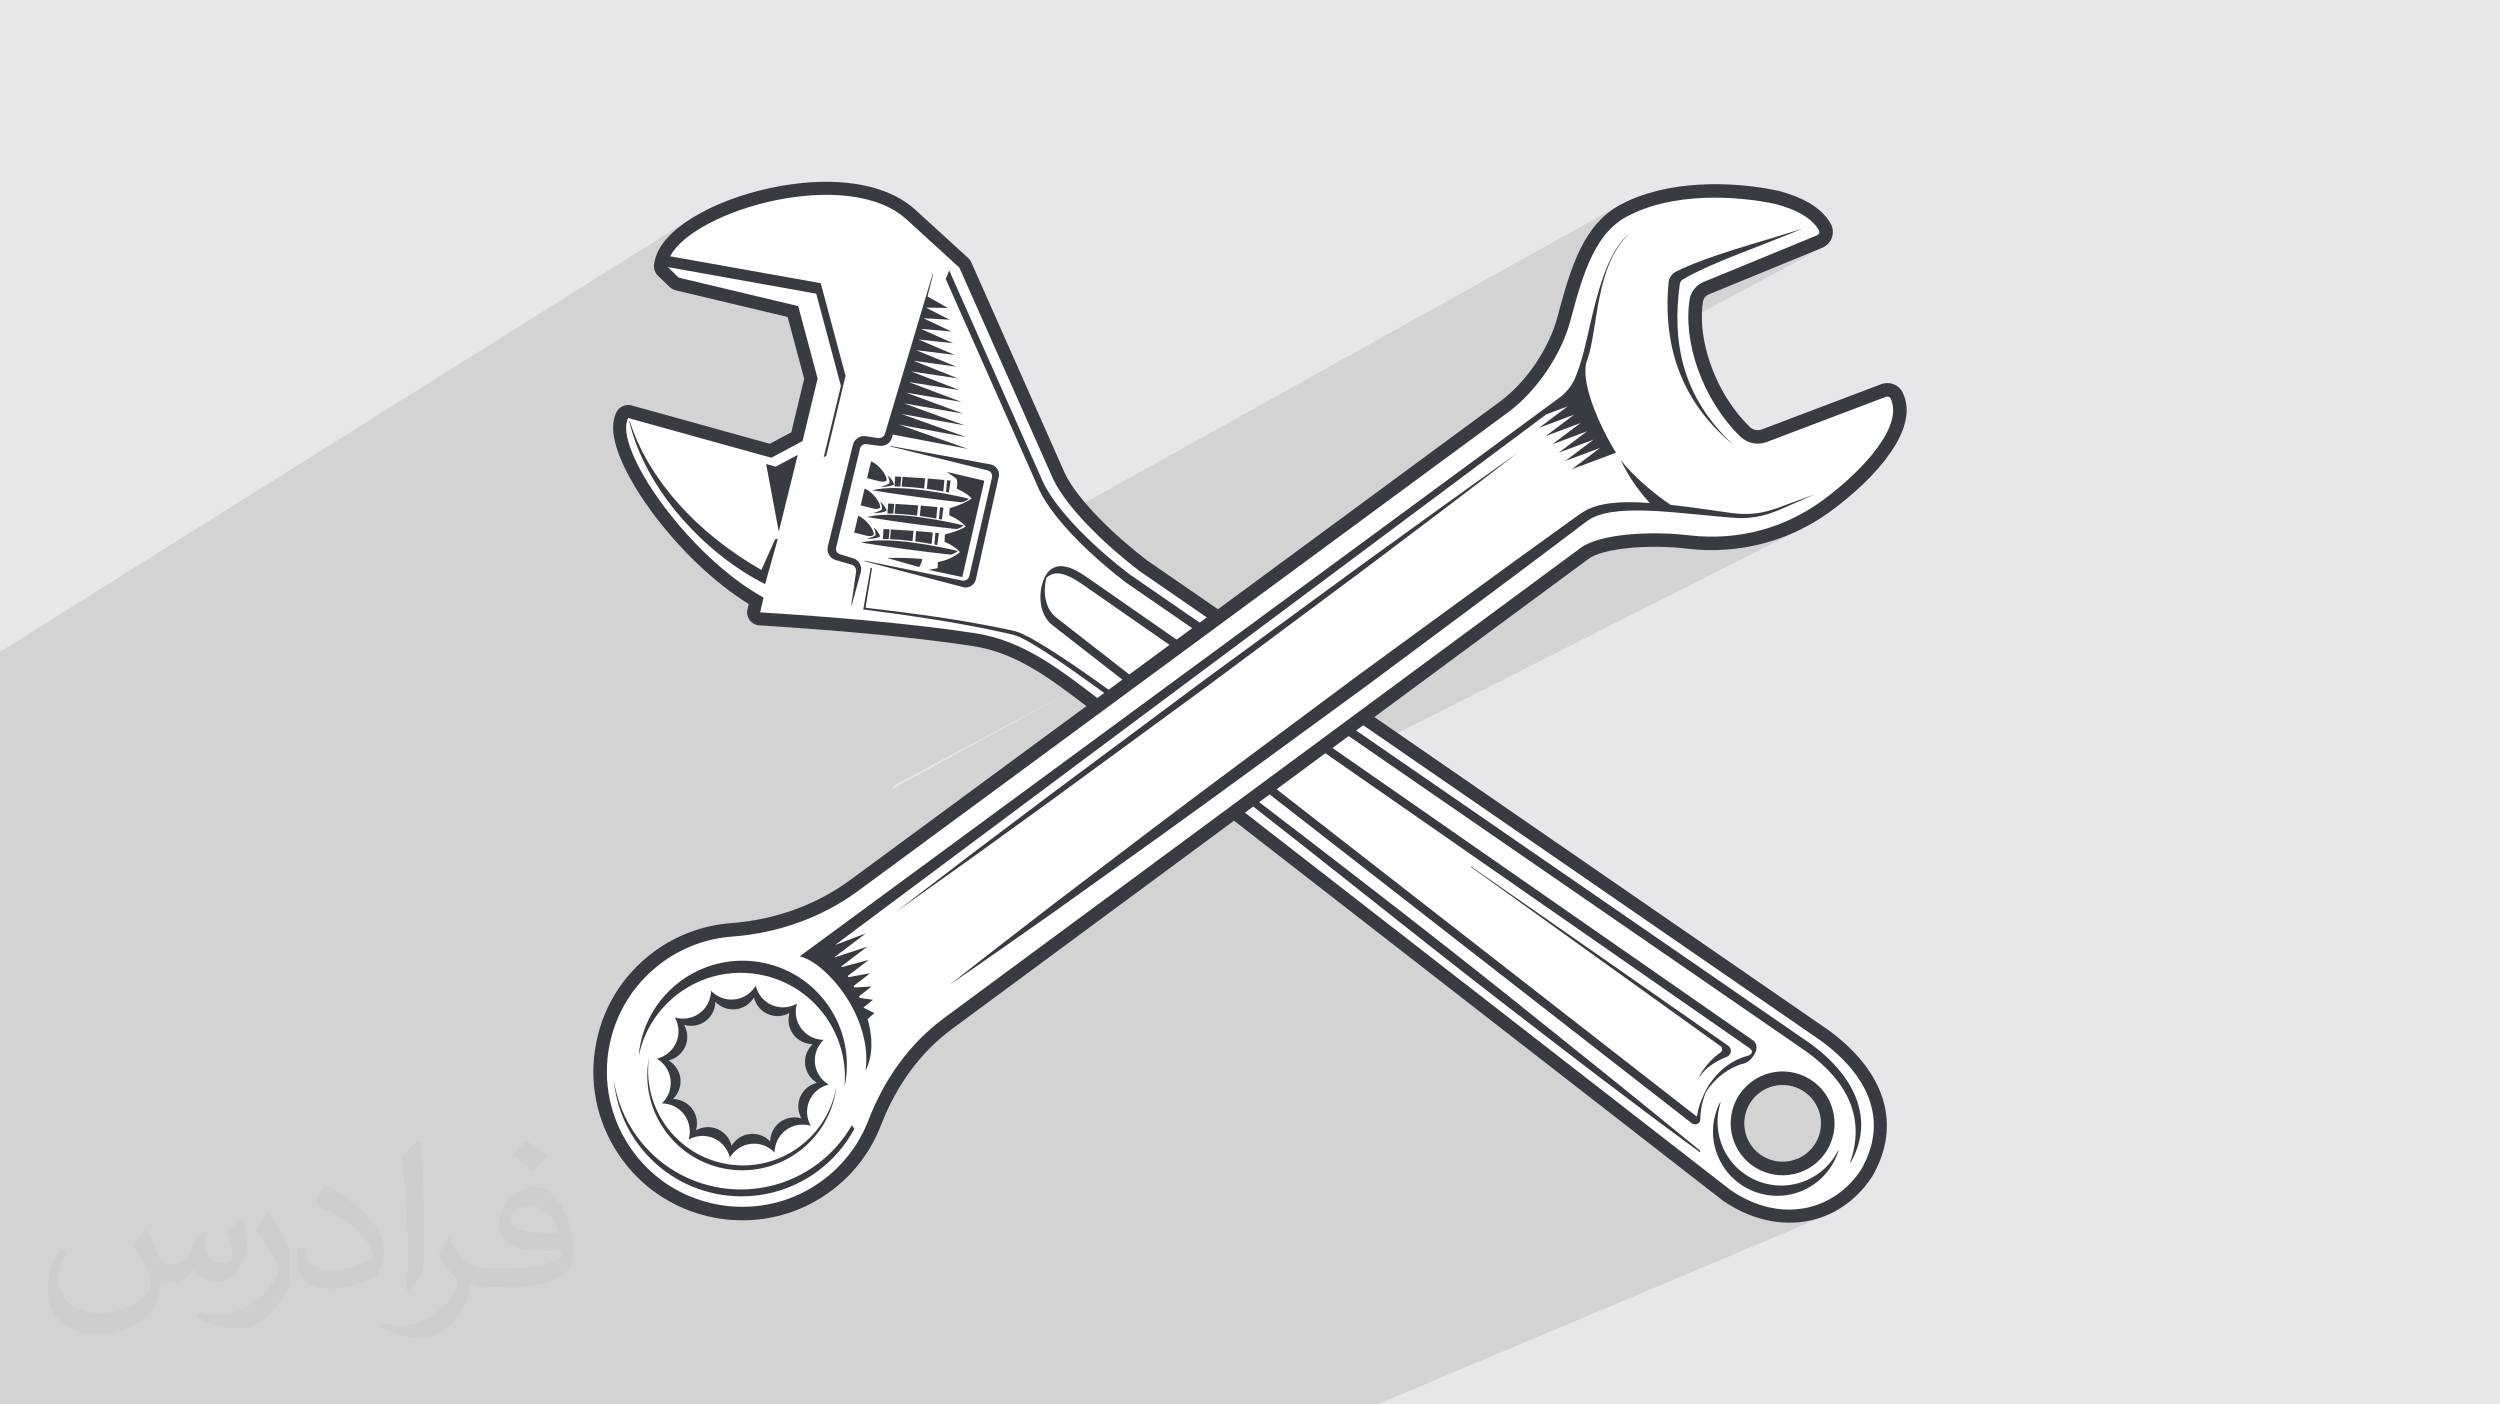 <?xml version="1.0" encoding="UTF-8"?>
<!DOCTYPE svg PUBLIC "-//W3C//DTD SVG 1.1//EN" "http://www.w3.org/Graphics/SVG/1.1/DTD/svg11.dtd">
<!-- Creator: CorelDRAW 2020 (64-Bit) -->
<svg xmlns="http://www.w3.org/2000/svg" xml:space="preserve" width="94.192mm" height="52.917mm" version="1.1" style="shape-rendering:geometricPrecision; text-rendering:geometricPrecision; image-rendering:optimizeQuality; fill-rule:evenodd; clip-rule:evenodd"
viewBox="0 0 9404.92 5283.66"
 xmlns:xlink="http://www.w3.org/1999/xlink"
 xmlns:xodm="http://www.corel.com/coreldraw/odm/2003">
 <defs>
  <style type="text/css">
   <![CDATA[
    .fil0 {fill:#E6E7E8}
    .fil4 {fill:#FEFEFE;fill-rule:nonzero}
    .fil3 {fill:#383B42;fill-rule:nonzero}
    .fil2 {fill:#373435;fill-opacity:0.031}
    .fil1 {fill:#2B2A29;fill-opacity:0.102}
   ]]>
  </style>
 </defs>
 <g id="Layer_x0020_1">
  <polygon class="fil0" points="-0,0 9404.92,0 9404.92,5283.66 -0,5283.66 "/>
  <path class="fil1" d="M4607.47 5283.66l-46.3 0 -297 0 -231.61 0 -92.32 0 -2459.54 0 -592.62 0 -53.94 0 -47.79 0 -1.98 0 -0.69 0 -30.28 0 -74.09 0 -39.09 0 -4.62 0 -2.57 0 -130.78 0 -27.05 0 -54.71 0 -0.01 0 -58.01 0 -73.25 0 -58.48 0 -154.63 0 -65.46 0 -10.66 0 0 -6.66 0 -2.53 0 -25.57 0 -25.57 0 -5.94 0 -8.28 0 -2.97 0 -12.34 0 -13.42 0 -2.53 0 -21.12 0 -50.17 0 -114.31 0 -9.46 0 -105.48 0 -6.44 0 -50.32 0 -0.29 0 -1.19 0 -1.19 0 -1.18 0 -1.19 0 -1.12 0 -0.07 0 -1.18 0 -1.19 0 -1.19 0 -1.18 0 -2.24 0 -0.13 0 -1.19 0 -59.79 0 -0.01 0 -11.81 0 -175.03 0 -131.79 0 -34.05 0 -230.14 0 -197.63 0 -36.03 0 -40.52 0 -15.66 0 -247.23 0 -247.23 0 -16.09 0 -137.73 0 -239.95 0 -29.57 0 -3.33 0 -3.85 0 -284.58 0 -24 0 -63.65 0 -44.95 0 -55.45 0 -23.67 2607.62 -1634.92 -14.31 9 -13.72 9.19 -13.09 9.37 -12.43 9.53 -11.76 9.68 -11.06 9.82 -10.34 9.94 -9.59 10.06 -8.81 10.17 -8.01 10.27 -7.04 10.12 -6.25 10.19 -5.46 10.25 -4.68 10.3 -3.87 10.34 -3.09 10.38 -2.28 10.4 -1.47 10.41 -0.25 5.61 0.39 5.54 1.01 5.43 1.6 5.27 2.18 5.06 2.75 4.8 3.28 4.48 3.81 4.12 44.3 42.7 2.44 2.21 2.57 2.03 2.7 1.86 2.81 1.66 2.92 1.48 3.02 1.27 3.1 1.08 3.18 0.88 420.9 100.26 62.16 232.21 -48.56 201.54 -519.67 306.02 0.83 1.13 10.1 13.39 10.27 13.29 10.42 13.18 10.58 13.06 10.72 12.95 10.86 12.82 10.99 12.68 11.11 12.54 11.23 12.4 11.34 12.24 11.44 12.09 11.54 11.91 11.63 11.75 11.71 11.56 11.78 11.38 11.85 11.19 11.91 10.99 11.96 10.78 12.01 10.58 12.05 10.35 12.08 10.13 12.11 9.91 12.13 9.67 12.13 9.42 12.14 9.18 12.14 8.91 12.13 8.66 12.11 8.38 12.09 8.11 12.06 7.83 12.02 7.53 -4.68 20.14 -0.94 5.3 -0.35 5.32 0.23 5.29 0.8 5.23 1.36 5.11 1.91 4.94 2.44 4.74 2.98 4.49 3.43 4.13 3.84 3.7 4.18 3.25 4.5 2.77 4.78 2.28 5 1.74 5.2 1.21 5.34 0.63 31.05 1.99 30.64 2.02 30.24 2.04 29.82 2.07 29.43 2.1 29.03 2.12 28.63 2.16 28.23 2.17 27.84 2.21 27.45 2.24 27.06 2.26 26.67 2.29 3.35 0.3 2885.64 -1606.21 -12.14 7.13 -11.67 7.59 -11.21 8.02 -10.77 8.45 -10.34 8.89 -9.94 9.3 -9.55 9.71 -9.16 10.11 -8.81 10.51 -8.46 10.89 -8.12 11.28 -7.8 11.66 -7.51 12.03 -7.21 12.39 -6.95 12.74 -6.69 13.1 -6.45 13.43 -6.23 13.77 -6.01 14.1 -5.82 14.42 -5.65 14.72 -5.48 15.04 -5.34 15.33 -5.2 15.63 -5.08 15.91 -4.99 16.18 -4.9 16.46 -4.83 16.71 -4.78 16.97 -4.74 17.21 -4.71 17.46 -4.71 17.69 -3.02 11.29 -3.34 11.33 -3.66 11.37 -3.97 11.38 -4.27 11.39 -4.55 11.39 -4.85 11.37 -5.12 11.34 -5.39 11.3 -5.65 11.25 -5.9 11.18 -6.14 11.11 -6.38 11.02 -6.61 10.91 -6.82 10.81 -7.04 10.68 -7.24 10.54 -7.44 10.39 -7.62 10.23 -7.8 10.05 -7.97 9.89 -8.13 9.68 -8.29 9.47 -8.43 9.25 -8.57 9.02 -8.7 8.77 -8.82 8.52 -8.93 8.24 -9.04 7.96 -9.13 7.67 -9.23 7.36 -9.3 7.04 -105.28 77.52 886.33 -478.29 3.56 -1.74 427.43 -175.72 6.29 -3 -1591.44 855.94 -688.14 506.7 -573.18 305.58 0.32 0.23 10.5 7.76 -0.03 0.02 -654.01 348.34 -8.31 14.28 662.32 -362.62 6.77 5.03 6.77 5.06 6.77 5.08 6.78 5.11 6.78 5.12 6.79 5.15 6.8 5.16 6.81 5.18 1.07 0.82 0.12 0.08 2.02 1.55 1.07 0.82 1.08 0.81 1.07 0.82 1.07 0.82 0.06 0.04 1.01 0.78 1.08 0.81 1.07 0.82 1.07 0.82 1.08 0.82 0.26 0.2 -887.95 653.82 -12.06 8.71 -12.22 8.48 -12.37 8.26 -12.53 8.04 -12.68 7.81 -12.82 7.58 -12.97 7.35 -13.1 7.13 -812.57 424.58 -3.96 2.74 -0.58 1.25 -5.41 12.55 -5.1 12.69 -4.8 12.84 -4.49 12.97 -4.18 13.11 -3.87 13.24 -3.55 13.37 -3.23 13.48 -2.92 13.6 -2.59 13.72 -2.26 13.82 -1.93 13.87 -1.58 13.87 -1.24 13.85 -0.89 13.84 -0.09 2.33 458.34 -236.39 7.6 7.07 8.31 6.2 1.81 1.06 3279.12 -1688.35 6.56 -3.3 7.19 -3.16 7.77 -3.03 8.35 -2.89 8.88 -2.74 9.41 -2.6 9.89 -2.46 10.35 -2.3 10.79 -2.16 11.2 -2 11.6 -1.84 11.95 -1.69 12.3 -1.52 12.6 -1.36 12.89 -1.19 13.16 -1.02 13.38 -0.84 13.6 -0.68 13.78 -0.49 13.94 -0.32 14.07 -0.13 14.18 0.05 14.26 0.24 14.32 0.43 14.35 0.62 14.35 0.82 14.33 1.01 14.28 1.22 14.22 1.42 14.11 1.62 18.05 1.86 18.04 1.44 18.02 1.02 17.99 0.59 17.95 0.18 17.91 -0.25 17.86 -0.66 17.81 -1.08 17.75 -1.48 17.69 -1.91 17.61 -2.31 17.53 -2.71 17.44 -3.13 17.35 -3.52 17.25 -3.92 17.15 -4.32 17.04 -4.72 16.92 -5.12 16.79 -5.52 16.67 -5.91 16.52 -6.3 16.4 -6.69 16.24 -7.09 16.09 -7.47 15.93 -7.85 -3788.7 1913.96 5.78 5.43 7.56 5.57 1635.46 -825.13 60.62 47.11 0.01 -0.01 1491.29 1158.9 452.07 -198.61 6.61 -2.84 6.71 -2.49 6.77 -2.15 6.85 -1.81 6.89 -1.46 6.95 -1.12 6.97 -0.77 7 -0.43 7.01 -0.08 7.02 0.26 7 0.61 6.99 0.96 6.95 1.31 6.92 1.65 6.87 2 6.8 2.35 13.18 5.65 12.42 6.83 11.61 7.97 10.72 9.03 9.79 10.04 8.79 11 7.73 11.89 6.6 12.74 3.76 9.02 3.12 9.19 2.48 9.31 1.85 9.41 1.21 9.47 0.59 9.51 -0.05 9.5 -0.67 9.48 -1.28 9.41 -1.91 9.31 -2.52 9.19 -3.13 9.03 -3.72 8.84 -4.33 8.61 -4.93 8.36 -5.53 8.07 -5.63 7.16 -6.08 6.77 -6.49 6.38 -6.89 5.95 -7.26 5.51 -7.59 5.06 -7.92 4.57 -8.21 4.08 -315.74 135.51 30.19 23.46 0.3 0.23 0.3 0.23 0.31 0.23 0.3 0.23 0.31 0.22 0.31 0.22 0.31 0.22 0.31 0.21 18.21 11.9 18.37 10.94 18.5 10.01 18.63 9.07 18.71 8.14 18.78 7.2 18.83 6.28 18.84 5.34 18.85 4.42 18.82 3.5 18.77 2.59 18.69 1.67 18.61 0.76 18.48 -0.15 18.34 -1.05 18.17 -1.96 17.98 -2.86 17.77 -3.74 17.53 -4.64 17.27 -5.53 16.99 -6.41 -1687.63 710.24 -486.98 0 -6.24 0 -79.93 0zm-4607.47 -537.4l0 59.79zm4019.4 -2200.66l-0.03 0.02 0.03 -0.02z"/>
  <path class="fil2" d="M548.54 4627.69c17.95,27.21 29.6,53.36 40.96,82.43 8.45,16.91 12.93,48.09 52.57,48.09 11.61,0 28.28,-3.42 43.06,-11.61 16.63,-8.73 29.32,-21.94 35.94,-42l15.85 -53.36 38.57 -19.02 2.64 2.64c-5.27,20.09 -6.59,39.36 -6.59,54.43 0,44.63 38.57,61.56 69.22,61.56 17.95,0 34.09,-8.73 34.09,-25.11 0,-21.13 -8.98,-57.06 -20.62,-89.29 17.95,-17.95 35.94,-35.94 56.53,-50.47l3.17 1.6c8.98,38.04 14,75.56 14,100.66 0,24.57 -10.83,51.79 -19.81,69.49 -18.49,34.87 -51.25,62.62 -90.87,62.62 -30.1,0 -63.65,-15.07 -86.66,-43.06l-1.32 0c-21.66,26.96 -55.22,51.25 -108.86,51.25l-16.63 0c-2.64,35.41 -10.29,60.49 -21.94,82.95 -31.95,62.34 -126.81,106.47 -216.1,106.47 -124.17,0 -186.51,-71.59 -186.51,-166.96 0,-58.91 19.27,-113.6 48.88,-152.42l24.29 10.04c-18.49,35.41 -30.91,68.68 -30.91,101.45 0,89.29 72.66,131.83 156.4,131.83 77.68,0 173.83,-49.41 191.28,-106.72 -6.59,-62.62 -30.1,-91.93 -66.04,-148.99 10.83,-19.02 24.83,-38.04 42.28,-58.38l3.17 0 0 0 0 0 -0.02 -0.09zm1432.13 -336.04c26.15,16.39 51.79,35.66 76.87,57.85 -14,19.81 -31.45,37.79 -53.11,53.64 -25.11,-20.34 -50.19,-37.79 -75.84,-56.27 17.42,-19.55 34.62,-38.29 52.04,-55.22l0 0 0 0 0 0 0 0 0 0 0.03 0zm13.47 244.11c-42.28,0 -76.87,27.75 -76.87,48.34 0,44.13 84.53,57.85 185.72,57.31 -12.68,-51.79 -57.06,-105.68 -108.86,-105.68l0.01 0.03zm-94.86 236.19c54.96,0 103.04,-1.6 139.74,-10.83 40.96,-10.29 75.56,-30.91 75.56,-45.17 0,-3.7 0,-8.19 -1.32,-11.89 -22.98,2.11 -49.41,2.11 -72.38,2.11 -74.49,0 -131.55,-16.91 -154.02,-58.66 -5.55,-11.61 -9.51,-24.57 -9.51,-39.36 0,-40.43 17.42,-79.79 48.09,-107 25.61,-22.45 53.89,-36.44 82.67,-36.44 52.04,0 93.51,41.75 122.57,107.54 15.85,35.94 26.68,77.4 26.68,129.72 0,34.87 -9.51,64.19 -31.17,85.85 -40.43,39.11 -114.92,53.89 -229.04,53.89l-51.79 0 0 0 -13.47 0c-28.28,0 -48.62,-5.02 -64.72,-17.42l-2.64 0c0.79,6.59 1.32,12.93 1.32,19.02 0,25.61 -8.45,58.38 -25.61,84.53 -50.72,75.3 -105.68,108.04 -153.24,108.04 -48.09,0 -107,-18.49 -160.11,-42.54l9.51 -18.49c17.17,7.13 40.96,11.89 73.7,11.89 85.85,0 198.66,-82.43 212.66,-163 -3.17,-6.59 -8.98,-15.32 -17.17,-24.57 -25.11,-29.85 -40.96,-54.68 -55.75,-80.83 12.68,-25.11 24.29,-45.17 35.13,-63.4l4.49 -0.53c36.72,74.77 69.99,117.55 144.23,117.55l11.61 0 0 0 53.89 0 0 0 0 0 0 0 0 0 0 0 0.09 0.01zm-371.98 79c6.34,-34.34 6.87,-72.91 6.87,-108.86l0 -53.36c0,-99.6 -12.68,-244.36 -22.98,-338.68 17.95,-19.27 43.06,-42 62.87,-57.31l5.81 1.6c13.47,118.62 16.63,256 16.63,383.06 0,33.3 -1.32,65.79 -4.49,89.55 -1.85,30.1 -19.27,52.83 -56.53,87.7l-8.19 -3.7zm-382.8 -157.19c1.85,46.77 24.83,83.49 105.15,83.49 49.93,0 92.19,-12.93 138.96,-35.13 8.45,-3.7 12.93,-8.73 12.93,-12.93 0,-29.32 -22.45,-68.15 -60.23,-103.55 -36.72,-33.3 -85.34,-62.62 -130.76,-82.18 -15.6,-6.59 -20.62,-13.47 -20.62,-20.09 0,-13.47 17.95,-41.75 32.77,-62.09l5.02 -0.53c52.04,27.21 110.17,67.64 153.24,112.53 39.11,41.47 63.4,83.49 63.4,129.19 0,33.81 -10.29,65.51 -26.96,95.11 -57.06,28.79 -117.83,50.72 -178.06,50.72 -73.17,0 -123.1,-34.34 -123.1,-114.92 0,-8.73 0,-22.19 3.17,-39.64l25.11 0 0 0 0 0 0 0 0 0 0 0 -0.02 0zm-132.37 -132.9l45.45 73.45c16.63,27.21 32.23,56.81 32.23,103.55l0 59.7c0,48.34 -30.91,100.13 -80.83,151.38 -39.11,34.62 -73.7,49.41 -105.68,49.41 -47.55,0 -101.98,-14.79 -164.85,-41.75l7.13 -18.49c19.81,5.27 42.79,9.77 71.06,9.77 90.36,-0.53 182.8,-66.57 225.08,-147.15 5.02,-9.26 6.87,-17.95 6.87,-24.04 0,-9.26 -5.02,-19.55 -8.98,-28.79 -22.98,-43.31 -48.62,-82.95 -76.87,-119.68 14.79,-23.25 29.6,-45.7 45.7,-67.9l3.7 0.53 0 0 0 0 0 0 0 0 0 0 -0.02 0.01z"/>
  <path class="fil3" d="M6822.23 4311.69c-14.41,19.56 -33.79,35.29 -56.08,45.48 -35.03,16.03 -74.2,17.45 -110.3,4.01 -36.1,-13.44 -64.81,-40.13 -80.84,-75.16 -21.79,-47.62 -16.01,-103.43 15.08,-145.66 14.4,-19.57 33.79,-35.3 56.07,-45.49 35.03,-16.03 74.21,-17.45 110.3,-4.01 36.11,13.44 64.81,40.13 80.84,75.16 21.79,47.62 16.02,103.43 -15.07,145.67zm52.52 -439.2c-0.28,-0.2 -0.55,-0.39 -0.83,-0.59l-2558.64 -1763.76c-119.41,-90.67 -260.91,-226.64 -309.06,-326.99l-352.1 -794.13c-2.76,-6.21 -6.77,-11.78 -11.78,-16.37l-196.99 -179.8c-89.74,-83.39 -239.92,-120.03 -422.54,-102.87 -225.06,21.16 -447.24,116.38 -528.28,226.45l0 0c-19.82,26.91 -31.31,54.64 -34.16,82.42 -1.54,15 3.9,29.86 14.76,40.34l44.29 42.72c6.32,6.1 14.16,10.38 22.71,12.42l420.9 100.28 62.16 232.21 -48.55 201.55 -80.74 43.11 -519.59 -144.25c-19.84,-5.5 -40.73,1.98 -52.65,18.18 -1.39,1.87 -2.65,3.85 -3.76,5.95 -54.22,101.28 71.44,292.95 127.99,370.65 105,144.31 240.63,273.56 368.63,352.34l-4.69 20.16c-3.28,14.06 -0.19,28.85 8.42,40.43 8.62,11.58 21.89,18.79 36.31,19.7 333.47,21.09 596.17,46.53 803.1,77.79 163.53,24.71 291.96,122.74 427.92,226.53 10.1,7.71 20.25,15.45 30.45,23.19l2362.59 1836c0.81,0.62 1.62,1.22 2.46,1.79 193.3,131.95 418.13,102.06 546.76,-72.68 3.88,-5.28 7.66,-10.66 11.33,-16.2 0.54,-0.8 1.05,-1.62 1.53,-2.45 113.15,-193.8 51.93,-395.76 -167.95,-554.12z"/>
  <path class="fil4" d="M6511.33 3956.39c-0.52,4.27 -2.08,8.16 -4.47,11.42 -2.69,3.63 -6.4,6.5 -10.89,8.23 -45.73,17.56 -78.9,41.62 -101.49,73.33l-1.7 -1.09c21.54,-37.38 49.62,-68.73 79.05,-88.27 4.21,-2.81 6.79,-7.41 6.88,-12.34 0.08,-4.72 -2.09,-9.04 -5.97,-11.82l-940.87 -675.42 1.17 -1.66 968.18 675.11c7.41,5.17 11.19,13.58 10.1,22.51zm70.21 -13.25l-2516.96 -1750.06c-44.1,-29.26 -93.08,-53.42 -128.18,-19.23 -12.99,51.44 -6.56,115.63 38.53,150.49l2404.76 1873.47c1.26,0.84 2.67,1.53 4.34,2.13 4.11,-28.03 12.82,-55.83 25.31,-81.64l-0.08 -0.04c33.46,-73.76 95.46,-128.47 165.83,-146.33 6.04,-1.71 11.5,-5.53 14.62,-10.2 3.49,-7.99 -1.41,-12.94 -8.18,-18.59z"/>
  <path class="fil4" d="M6961.9 4373.86l-1.84 -0.84c55.55,-158.11 0.04,-298.53 -164.98,-417.38l-2559.54 -1764.4c-115.58,-87.63 -270.05,-230.96 -325.22,-346.63l-352.57 -795.2 13.11 -32.1 0.97 2.17 352.38 794.78c55,115.32 209.21,258.38 324.56,345.84l2559.53 1764.38c89.11,64.17 150.38,138.48 177.23,214.89 27.75,78.99 19.8,157.89 -23.63,234.49zm-81.54 26.39c-24.09,32.73 -56.24,59.21 -93.72,76.35 -58.74,26.88 -124.42,29.27 -184.96,6.74 -60.54,-22.54 -108.68,-67.29 -135.54,-126.02 -30.86,-67.46 -29.15,-144.21 4.72,-210.59l1.87 0.77c-18.19,57.08 -14.58,118.3 10.18,172.41 26.64,58.24 74.39,102.63 134.42,124.97 60.03,22.34 125.16,19.97 183.4,-6.68 49.5,-22.65 88.78,-60.32 113.61,-109l1.86 0.77c-8.11,25.47 -20.3,49.18 -35.84,70.28zm-269.43 -344.68c1.26,-0.71 2.51,-1.44 3.78,-2.12 3.34,-1.78 6.72,-3.46 10.17,-5.05 97.94,-44.81 214.09,-1.59 258.89,96.35 1.74,3.79 3.31,7.62 4.79,11.48 0.39,1 0.72,2.02 1.08,3.02 1.09,2.97 2.12,5.95 3.05,8.94 0.31,1 0.59,2 0.89,3.01 0.93,3.18 1.79,6.38 2.56,9.59 0.17,0.73 0.35,1.46 0.51,2.19 0.88,3.83 1.64,7.68 2.27,11.53 0.02,0.11 0.04,0.22 0.06,0.34 2.06,12.65 2.84,25.43 2.36,38.18 -0.01,0.3 -0.03,0.6 -0.04,0.91 -0.15,3.62 -0.41,7.24 -0.76,10.85 -0.1,1.01 -0.22,2.01 -0.33,3.02 -0.32,2.78 -0.7,5.55 -1.14,8.32 -0.24,1.56 -0.49,3.12 -0.77,4.67 -0.35,1.92 -0.76,3.82 -1.17,5.74 -0.48,2.26 -0.95,4.5 -1.51,6.75 -0.03,0.11 -0.06,0.21 -0.09,0.32 -6.08,24.28 -16.81,47.57 -32.14,68.4 -19.54,26.54 -45.8,47.85 -75.96,61.66 -97.93,44.81 -214.08,1.59 -258.89,-96.35 -29.51,-64.49 -21.69,-140.06 20.39,-197.23 0.01,-0.01 0.02,-0.02 0.02,-0.02 11.28,-15.33 24.87,-28.84 40.09,-40.25 0.42,-0.31 0.83,-0.63 1.24,-0.93 1.99,-1.47 4,-2.88 6.03,-4.25 1.28,-0.88 2.57,-1.74 3.87,-2.58 1.64,-1.06 3.28,-2.11 4.94,-3.12 1.92,-1.16 3.85,-2.26 5.81,-3.35zm-214.31 155.82c0.05,3.62 -1.13,7.11 -3.34,10.11 -0.83,1.13 -1.81,2.2 -2.92,3.17 -0.16,0.14 -0.34,0.3 -0.53,0.47 -0.81,0.65 -1.77,1.38 -2.92,2.01 -1.05,0.61 -2.28,1.14 -3.73,1.61 -0.23,0.13 -0.4,0.21 -0.62,0.27l-1.33 0.35 0 -0.06c-5.56,1.22 -11.34,0.05 -16.45,-3.33l-2404.82 -1873.51c-48.91,-37.8 -53.89,-110.08 -37.37,-161.34l-0.16 0.23 0.83 -2.33c0.5,-1.48 1.03,-2.92 1.56,-4.34l0.12 -0.35c0.01,-0.03 0.02,-0.06 0.04,-0.09 0.3,-0.81 0.6,-1.62 0.92,-2.41 2.47,-6.47 5.27,-12.39 8.42,-17.57 0.12,-0.21 0.25,-0.39 0.38,-0.59 0.2,-0.33 0.38,-0.69 0.58,-1.01 1.22,-2.08 2.64,-4.08 4,-6.02l4.77 -6.77 -0.59 1.63c9.05,-10.42 19.83,-17.17 32.24,-20.04 26.68,-6.13 60.62,4.8 103.74,33.4l2517.05 1750.13c18.16,15.14 12.56,40.12 -0.65,58.05 -0.61,0.83 -1.23,1.65 -1.87,2.45 -8.54,12.37 -20.52,21.65 -32.09,24.91 -56.79,14.43 -108.64,53.33 -143.91,107.59 -13.92,33.48 -21.34,69.02 -21.36,103.39zm-2.46 122.58l-0.79 -0.58c-252.36,-184.27 -503.8,-378.3 -746.95,-565.93l-11.87 -9.16c-167.3,-129.46 -335.83,-263.05 -498.81,-392.23 -81.51,-64.61 -165.79,-131.41 -248.87,-196.86 -230.26,-180.76 -491.26,-385.63 -755.36,-578.54 -60.68,-44.02 -126.29,-90.92 -194.89,-135.69 -4.98,-3.11 -9.96,-6.25 -14.96,-9.4 -28,-17.6 -56.93,-35.83 -86.93,-49.5 -2.83,-0.97 -5.67,-2.09 -8.42,-3.17 -6.04,-2.36 -11.74,-4.59 -18.37,-5.9l-28.94 -6.6 -58.06 -12.45c-135.56,-27.69 -280.37,-50.76 -469.51,-74.82l-3.83 -0.5 0.66 -3.77 27.15 -153.01 5.21 0.89 -24.5 149.54c187.9,21.44 332.13,42.52 467.49,68.31l58.44 11.72 29.2 6.26c7.02,1.26 14.31,3.97 21.36,6.59 2.74,1.02 5.46,2.03 8.15,2.95 31.5,13.89 60.68,31.72 88.91,48.98 5.31,3.25 10.63,6.5 15.98,9.73l0.01 0.01c72.1,45.61 140.18,93.32 197.26,133.97 250.27,178.93 498.29,369.18 738.14,553.17l23.73 18.2c227.84,175.13 492.52,379.26 750.82,585.35l8.57 6.86c240.81,192.66 489.82,391.88 732.45,590.82l0.76 0.62 -3.22 4.14zm-3154.15 -2292.79l4.97 -1.17c97.85,-23.02 281.78,14.8 356.32,32.13l1.73 0.4 -1.23 1.28c-4.06,4.23 -16.68,12.04 -27.35,12.51 -114.37,-12.55 -225.15,-27.47 -329.41,-44.33l-5.03 -0.82zm26.75 -15.65c11.83,-3.84 22.01,-7.43 26.51,-12.3 1.38,-7.58 -0.22,-15.5 -5.02,-24.87l-2.08 -4.06 3.59 2.81c8.35,6.49 15.25,16.13 21.12,29.48l0.32 0.72 -0.61 0.49c-8.46,6.74 -24.68,8.39 -43.45,9.72l-8.27 0.58 7.89 -2.55zm20.42 -14.47l-0.04 0.31 -0.2 0.23c-7.74,9.4 -25.4,4.5 -45.86,-1.17 -8.62,-2.39 -17.53,-4.85 -26.67,-6.59l-1.04 -0.2 15.11 -63.2 1.08 0.43c28.19,11.11 59.35,52.55 57.62,70.19zm24.22 -102.36l-0.02 0.3 -0.2 0.24c-7.75,9.4 -25.41,4.5 -45.87,-1.17 -8.62,-2.38 -17.53,-4.85 -26.67,-6.6l-1.05 -0.19 15.11 -63.2 1.09 0.43c28.19,11.11 59.34,52.55 57.61,70.19zm24.2 -102.06l-0.2 0.24c-7.74,9.39 -25.4,4.49 -45.85,-1.17 -8.62,-2.39 -17.53,-4.85 -26.68,-6.6l-1.05 -0.2 15.12 -63.19 1.08 0.43c28.19,11.11 59.35,52.55 57.61,70.19l-0.03 0.3zm-22.8 84.61l-2.08 -4.06 3.6 2.81c8.34,6.49 15.24,16.13 21.11,29.49l0.31 0.72 -0.61 0.48c-8.46,6.75 -24.68,8.39 -43.44,9.72l-8.27 0.59 7.88 -2.56c11.84,-3.83 22.02,-7.41 26.51,-12.3 1.39,-7.58 -0.21,-15.5 -5.01,-24.87zm51.29 4.29l-3.49 36.73 -0.94 -0.02c-5.59,-0.16 -12.93,-0.33 -20.06,-0.29l-1.1 0 2.73 -37.63 0.98 0.04c4.23,0.2 8.42,0.43 12.6,0.67 2.74,0.15 5.47,0.3 8.23,0.44l1.06 0.06zm89.72 5.68l-3.64 38.49 -1.04 -0.13c-30.1,-3.78 -57.89,-6.18 -82.6,-7.11l-1.06 -0.04 3.46 -36.62 0.97 0.05c29.93,1.61 57.04,3.33 82.88,5.29l1.03 0.07zm72.43 6.34l-4.08 43.12 -1.09 -0.19c-20.69,-3.64 -40.81,-6.79 -59.78,-9.36l-0.96 -0.13 3.69 -38.95 0.99 0.08c20.03,1.6 40.29,3.38 60.22,5.32l1.01 0.1zm23.14 2.25l-6.15 44.71 -1.05 -0.19c-1.77,-0.34 -3.57,-0.66 -5.37,-0.98l-4.54 -0.82 4.17 -43.99 1.01 0.11c1.66,0.17 3.33,0.32 5,0.48 1.97,0.18 3.94,0.37 5.89,0.57l1.04 0.11zm9.38 -59.17l4.16 -43.98 1.02 0.1c1.66,0.17 3.32,0.33 5,0.48 1.97,0.19 3.93,0.37 5.88,0.57l1.04 0.11 -6.14 44.72 -1.04 -0.2c-1.75,-0.33 -3.5,-0.65 -5.27,-0.96l-4.65 -0.84zm-71.94 -11.52l3.69 -38.94 0.99 0.08c19.78,1.56 40.05,3.35 60.22,5.31l1.01 0.1 -4.09 43.12 -1.08 -0.18c-20.64,-3.64 -40.75,-6.79 -59.78,-9.37l-0.96 -0.13zm-94.88 -8.58l3.47 -36.62 0.98 0.05c30.07,1.62 57.18,3.34 82.86,5.29l1.03 0.08 -3.64 38.49 -1.03 -0.14c-30.09,-3.78 -57.88,-6.17 -82.59,-7.11l-1.08 -0.04zm-26.96 -0.46l2.72 -37.64 0.99 0.05c4.21,0.19 8.37,0.43 12.54,0.66 2.76,0.15 5.51,0.3 8.29,0.45l1.05 0.05 -3.48 36.73 -0.94 -0.02c-8.25,-0.23 -14.43,-0.32 -20.07,-0.29l-1.09 0.01zm277.88 45.31l1.74 0.4 -1.24 1.28c-4.06,4.24 -16.67,12.03 -27.35,12.52 -114.42,-12.56 -225.2,-27.48 -329.4,-44.34l-5.03 -0.82 4.96 -1.17c97.86,-23.01 281.78,14.81 356.32,32.13zm-302.1 -82.79l-2.08 -4.05 3.6 2.8c8.34,6.49 15.25,16.14 21.11,29.49l0.32 0.71 -0.61 0.49c-8.47,6.75 -24.68,8.4 -43.45,9.72l-8.27 0.59 7.89 -2.56c11.83,-3.83 22.01,-7.42 26.51,-12.3 1.38,-7.58 -0.22,-15.5 -5.02,-24.87zm5.99 198.77l-3.48 36.73 -0.94 -0.02c-5.61,-0.16 -12.96,-0.34 -20.07,-0.29l-1.1 0.01 2.73 -37.64 0.98 0.04c4.37,0.21 8.7,0.45 13.02,0.69 2.6,0.15 5.2,0.29 7.81,0.42l1.06 0.06zm89.73 5.68l-3.65 38.5 -1.04 -0.14c-30.04,-3.78 -57.83,-6.18 -82.59,-7.11l-1.07 -0.04 3.47 -36.62 0.97 0.04c30.09,1.63 57.2,3.35 82.87,5.29l1.04 0.08zm72.42 6.34l-4.08 43.12 -1.08 -0.19c-20.6,-3.62 -40.71,-6.78 -59.78,-9.37l-0.96 -0.13 3.68 -38.94 1 0.08c19.84,1.58 40.1,3.36 60.22,5.32l1 0.1zm23.14 2.25l-6.14 44.71 -1.05 -0.2c-1.76,-0.33 -3.53,-0.65 -5.31,-0.96l-4.61 -0.84 4.17 -43.98 1.02 0.1c1.61,0.17 3.25,0.32 4.87,0.48 2.02,0.18 4.02,0.37 6.01,0.58l1.04 0.11zm-265.4 -59.78l-5.03 -0.82 4.96 -1.17c97.86,-23.02 281.79,14.8 356.33,32.13l1.73 0.4 -1.23 1.28c-4.06,4.23 -16.68,12.04 -27.34,12.51 -114.46,-12.55 -225.24,-27.47 -329.42,-44.33zm287.33 92.55l-0.65 -0.28 1.45 -27.97 0.75 -0.17c29.78,-6.62 55.16,-15.99 77.52,-28.63 -12.84,-16.24 -33.1,-30.32 -61.9,-43.05l-0.66 -0.29 2.36 -26.04 0.65 -0.2c38.05,-11.47 64.03,-23.26 81.63,-37.05 -10.14,-12.19 -27.79,-23.68 -55.36,-36.12l-0.74 -0.33 0.16 -0.8c3.28,-15.7 2.73,-28.01 -1.69,-37.62l-35.44 -24.55 141 33.11 -0.23 0.98 -82.69 361.49 -126.69 -26.92 34.04 -6.63 0.79 -22.87 0.8 -0.14c31.71,-5.71 59.44,-18.29 82.44,-37.41 -13.86,-15.35 -32.69,-27.96 -57.53,-38.51zm-216.8 60.72l6.78 -0.14c46.9,-1.01 87.57,0.27 124.32,3.91l1.05 0.1 -0.14 1.04c-1.43,10.67 -5.12,20.25 -10.99,28.46l-0.42 0.57 -0.68 -0.18 -119.92 -33.76zm282.89 84.95c11.99,2.44 23.53,-5 26.27,-16.9l85.5 -370.89c2.74,-11.84 -4.64,-23.85 -16.46,-26.76l-365.2 -89.89 0.43 -1.97 375.51 69.32c10.55,1.95 19.63,7.95 25.55,16.9 5.92,8.95 7.89,19.65 5.55,30.12l-86.03 385.43c-1.2,5.4 -3.47,10.38 -6.65,14.69 -2.99,4.05 -6.75,7.52 -11.18,10.22 -9.18,5.58 -19.94,7.15 -30.32,4.42l-370.75 -97.46 0.46 -1.96 367.31 74.73zm-381.84 -32.11l-33.76 124.29 -1.98 -0.41 18.08 -124.55c1.77,-12.2 -5.83,-23.97 -17.67,-27.38l-58.72 -16.9c-22.3,-6.42 -35.41,-29.09 -29.84,-51.61l94.38 -382.23c5.38,-21.77 26.15,-35.62 48.32,-32.17l45.05 6.98c12.18,1.9 24.02,-5.6 27.55,-17.4l178.94 -600.1 1.95 0.53 -21.26 84.41 76.61 43.01 -82.74 -1.24 89.13 45.43 -98.37 -5.41 104.73 49.61 -113.99 -9.61 120.36 53.8 -129.6 -13.79 135.96 57.99 -145.22 -17.99 151.59 62.2 -160.85 -22.2 167.21 66.39 -176.45 -26.4 182.82 70.6 -192.08 -30.6 198.44 74.81 -207.7 -34.81 214.07 79 -223.32 -39.01 229.68 83.21 -238.93 -43.22 245.3 87.42 -254.55 -47.42 260.91 91.62 -283.8 -54.23 -2.7 10.7c-5.25,20.87 -25.32,34.57 -46.67,31.87l-50.18 -6.33c-10.8,-1.38 -20.88,5.58 -23.44,16.19l-90.03 372.88c-2.67,11.06 3.78,22.27 14.7,25.49l49.07 14.55c22.02,6.53 35.04,29.87 29.03,52.03zm-308.39 -151.94l-47.66 -254.42 35.96 9.97 82.91 -44.28 -71.21 288.73zm-51.44 197.19l-1.1 -0.56c-111.23,-55.64 -222.24,-143.35 -312.59,-246.99 -99.84,-114.54 -168.19,-240.77 -197.63,-365.04l1.95 -0.54c68.26,215.3 248.77,419.36 495.39,559.99l51.39 -115.25 10.45 -1.8 -47.87 170.17zm3967.64 1715.08l-2559.56 -1764.4c-111.94,-84.87 -269.39,-229.9 -324.87,-346.24l-352.39 -794.78 -196.98 -179.8c-219.23,-203.7 -799.54,-39.23 -891.16,137.17l566.51 101.11 0.16 0.63 93.16 348 -0.06 0.26 -72.38 300.45 -9.63 5.14 64.6 -268.16 -92.86 -346.89 -558.38 -100.07 41.28 39.83 449.38 107.06 72.96 272.54 -56.64 235.11 -117.49 62.75 -538.53 -149.5c-58.21,108.74 220.17,515.61 509.36,675.71l-12.9 55.4c298.18,18.85 574.69,43.09 807.35,78.25 188.49,28.48 327.33,142.65 480.74,259.17l2363.03 1836.33c186.44,127.27 386.25,79.71 489.56,-75.53 103.48,-177.26 38.65,-350.6 -154.25,-489.54z"/>
  <path class="fil3" d="M3010.69 4125.79c-11.94,27.38 -9.23,57.23 4.19,81.5 -26.64,-7.68 -56.34,-3.67 -80.38,14.07 -24.03,17.74 -36.6,44.95 -37.11,72.67 -19.23,-19.97 -46.96,-31.36 -76.63,-28 -29.69,3.33 -54.19,20.62 -68.49,44.37 -6.67,-26.91 -24.99,-50.63 -52.37,-62.58 -27.38,-11.94 -57.23,-9.23 -81.5,4.2 7.69,-26.65 3.67,-56.34 -14.07,-80.39 -17.73,-24.02 -44.94,-36.59 -72.67,-37.11 19.97,-19.23 31.35,-46.96 28.01,-76.63 -3.35,-29.69 -20.63,-54.19 -44.39,-68.49 26.92,-6.67 50.65,-24.99 62.59,-52.37 11.93,-27.38 9.23,-57.23 -4.2,-81.5 26.65,7.68 56.35,3.67 80.39,-14.07 24.02,-17.73 36.6,-44.95 37.1,-72.68 19.23,19.98 46.97,31.36 76.65,28.02 29.69,-3.34 54.18,-20.63 68.47,-44.39 6.67,26.92 24.99,50.64 52.38,62.59 27.38,11.94 57.22,9.23 81.5,-4.19 -7.68,26.64 -3.68,56.34 14.06,80.37 17.75,24.04 44.96,36.61 72.68,37.11 -19.97,19.23 -31.35,46.97 -28.01,76.65 3.34,29.69 20.63,54.18 44.38,68.47 -26.91,6.67 -50.63,25 -62.58,52.38zm4141.08 -2659.05c-16.93,-22.93 -47.61,-31.79 -74.61,-21.56l-449.6 170.37c-14.52,5.5 -31.03,2.48 -43.32,-7.89 -21.8,-21.07 -42.41,-44.69 -61.3,-70.27 -89.94,-121.85 -136.39,-284.49 -115.98,-405.6 3.25,-10.99 10.88,-19.85 20.67,-23.87l427.42 -175.72c17.29,-7.11 30.68,-21.35 36.72,-39.05 5.93,-17.35 4.11,-36.35 -4.98,-52.13 -3.37,-5.86 -7.17,-11.64 -11.24,-17.16l0 -0.01c-34.84,-47.19 -94.55,-81.66 -182.53,-105.36l-1.24 -0.34 -1.26 -0.27c-173.49,-37.43 -421.91,-42.79 -598.9,54.49 -132.09,73.7 -181.02,224.85 -231.27,414.81 -30.45,120.17 -117.74,249.86 -217.33,323.25l-2444.21 1799.73c-127.81,94.02 -283.16,150.28 -449.24,162.69 -104.63,7.82 -204.76,44.99 -289.57,107.49 -120.47,88.77 -199.12,219.14 -221.46,367.1 -22.36,147.97 14.29,295.77 103.18,416.17 12.62,17.09 26.42,33.75 41,49.5 176.16,190.23 466.56,233.25 690.49,102.27 111.84,-65.42 195.24,-163.17 241.17,-282.71 57.83,-150.48 150.21,-275.57 267.15,-361.74l2395.28 -1769.15c52.35,-38.57 223.27,-55.64 373.21,-37.22 192.66,22.13 383.74,-28.5 538.43,-142.48 173.83,-128.11 335.77,-312.56 268.93,-446.13 -1.6,-3.21 -3.49,-6.29 -5.62,-9.18z"/>
  <path class="fil4" d="M6717.34 1907.82c-36.24,16.6 -75.18,31.49 -115.74,37.13 -20.23,3.16 -40.79,4.4 -61.36,3.98 -20.79,-0.6 -40.57,-3.02 -60.67,-4.6l-120.02 -11.29c-79.74,-7.56 -159.71,-14.97 -238.44,-11.92 -39.13,1.77 -78.34,6.48 -113.22,19.14 -8.1,4.02 -17.16,6.73 -24.47,11.61 -7.37,4.72 -14.71,8.99 -22.94,15.67l-47.99 36.45c-256.21,194.08 -515.14,384.48 -772.57,576.9 -259.89,189.1 -518.47,379.97 -779.56,567.43l-392.26 280.36c-131.85,91.96 -262.66,185.33 -395.43,276.05 125.93,-100 253.82,-197.34 380.65,-296.09l383.84 -291.77c256.3,-193.96 515.12,-384.52 772.63,-576.82 259.96,-188.99 518.43,-380.01 779.61,-567.36l49.02 -35.06c7.55,-5.82 17.54,-11.75 27.34,-17.47 9.7,-5.85 20.22,-8.85 30.29,-13.29 41.3,-13.56 83.11,-16.92 124.07,-17.68 29.05,-0.24 57.81,1.11 86.47,3.02 -45.74,-50.42 -79.99,-99.3 -109.75,-162.21 47.46,61.97 123.96,125.71 187.68,169.12 26.02,2.87 51.98,5.97 77.85,9.34l119.38 16.94c19.84,2.53 39.88,5.88 59.23,7.34 19.56,1.32 39.3,1.06 58.89,-1.06 39.56,-3.64 77.07,-16.03 114.62,-30.92l113.25 -41.43 -110.4 48.5zm-3347.07 1522.74l288.5 -220.74 290.1 -218.58 582.65 -433.8 586.16 -429.07c196,-142.17 392.26,-284.03 590.17,-423.63 -191.68,148.03 -385.03,293.83 -578.61,439.27l-582.64 433.84 -586.12 429.1 -294.3 212.88 -295.9 210.72zm-114.04 597.25c27.24,-201.64 -147.34,-406.82 -247.7,-430.15l2858.19 -2101.76c25.97,-19.58 47,-45.24 59.35,-75.34 11.76,-28.66 22.12,-60.29 31.11,-94.74 29.72,-109.98 68.09,-368.48 171.79,-445.05 -126.93,112.45 -118.68,366.25 -156.76,469.81 -34.08,80.16 47.52,255.38 106.81,352.52l-165.98 62.12 106.49 -80.24 -130.99 49.03 106.49 -80.24 -130.99 49.03 106.48 -80.25 -131 49.03 106.5 -80.24 -131 49.03 106.49 -80.25 -130.99 49.04 106.48 -80.25 -80 29.94 -2675.22 1996.11 115.52 -43.65 -117.86 89.24c0.27,0.35 0.55,0.73 0.82,1.08l122.37 -40.33 -97.6 74.22c0.63,0.9 1.27,1.78 1.9,2.69l101.05 -26.9 -78.89 60.34c0.88,1.41 1.72,2.91 2.6,4.32l81.64 -14.68 -62.17 47.97c1.02,1.85 2.02,3.68 3.03,5.54l64.47 -3.51 -47.33 37.07c0.92,1.94 1.92,3.83 2.82,5.77l49.85 7.16 -34.77 28.02c0.3,0.74 0.52,1.49 0.8,2.23l39.3 19.75 -25.39 22.32c19.1,67.25 21.55,135.11 -7.68,194.22zm-180.33 378.33c-214.5,158.35 -516.74,112.85 -675.09,-101.64 -54.85,-74.28 -84.67,-159.11 -92.06,-244.83 10.82,76.83 40.33,152.17 89.65,218.98 158.35,214.49 460.59,259.99 675.09,101.64 55.16,-40.72 98.86,-91.03 130.97,-146.84l9.64 13.05c-32.73,60.92 -78.87,115.83 -138.2,159.64zm-537.05 -578.34c30.84,8.89 65.24,4.25 93.07,-16.29 27.82,-20.55 42.38,-52.05 42.95,-84.14 22.28,23.12 54.38,36.3 88.75,32.42 34.37,-3.88 62.73,-23.88 79.28,-51.39 7.73,31.16 28.94,58.63 60.64,72.46 31.7,13.82 66.27,10.68 94.36,-4.86 -8.9,30.84 -4.25,65.24 16.29,93.06 20.54,27.83 52.04,42.39 84.14,42.96 -23.12,22.27 -36.3,54.38 -32.42,88.76 3.87,34.36 23.88,62.73 51.38,79.27 -31.16,7.73 -58.62,28.95 -72.45,60.64 -13.82,31.71 -10.68,66.27 4.86,94.36 -30.85,-8.9 -65.24,-4.25 -93.07,16.3 -27.82,20.54 -42.38,52.04 -42.96,84.14 -22.27,-23.12 -54.38,-36.31 -88.74,-32.43 -34.37,3.87 -62.74,23.87 -79.29,51.39 -7.72,-31.16 -28.94,-58.63 -60.64,-72.45 -31.69,-13.83 -66.26,-10.69 -94.36,4.85 8.9,-30.85 4.25,-65.24 -16.29,-93.06 -20.54,-27.83 -52.04,-42.39 -84.14,-42.97 23.12,-22.27 36.31,-54.37 32.43,-88.74 -3.88,-34.37 -23.88,-62.74 -51.39,-79.29 31.16,-7.72 58.63,-28.94 72.45,-60.63 13.83,-31.7 10.69,-66.27 -4.85,-94.36zm202.89 552.4c191.91,28.9 370.78,-100.84 404.4,-290.83 -0.39,3.09 -0.46,6.13 -0.92,9.23 -29.36,195 -211.23,329.28 -406.23,299.93 -195.01,-29.37 -329.29,-211.24 -299.93,-406.24 0.46,-3.09 1.3,-6.02 1.84,-9.09 -23.81,191.46 108.94,368.11 300.84,397.01zm-336.37 -432.05c32.27,-214.33 232.17,-361.91 446.49,-329.64 214.33,32.26 361.91,232.16 329.64,446.48 -1.16,7.71 -3.01,15.13 -4.58,22.67 18.77,-205.43 -125.31,-392.4 -331.93,-423.5 -206.62,-31.11 -399.37,105.14 -441.91,306.99 0.7,-7.66 1.13,-15.29 2.29,-23zm3871.67 -2884.91c1.67,-18.26 12.95,-34.45 29.47,-42.43 129.39,-62.54 299.35,-104.59 474.17,-160.5 -172.02,71.88 -339.68,126.49 -449.68,190.74 -6.45,3.77 -10.7,10.27 -11.72,17.67 -28.69,209.36 3.14,421.61 203.71,606.71 -187.25,-153.21 -269.22,-357.28 -245.95,-612.2zm818.12 429.43l-449.61 170.37c-32.62,12.36 -69.39,5.17 -95.6,-17.86 -145.98,-140.36 -221.15,-362.49 -192.68,-524.37 6.83,-26.86 25.39,-49.35 51.02,-59.89l427.41 -175.72c7.38,-3.03 11.03,-11.92 7.06,-18.82 -27.74,-48.13 -87.31,-78.47 -162.99,-98.86 -142.21,-30.69 -387.52,-47.48 -563.72,49.35 -113.22,63.17 -158.79,202.51 -206.62,383.3 -34.36,135.57 -132.28,274.49 -236.31,351.15l-2444.22 1799.75c-138.67,102 -303.92,159.6 -475.58,172.44 -92.08,6.88 -183.38,38.88 -263.21,97.71 -241.99,178.32 -280.46,530.27 -70.15,757.36 159.99,172.76 424.33,211.81 627.58,92.93 105.63,-61.8 179.65,-153.66 219.4,-257.08 58.48,-152.16 153.2,-287.71 284.43,-384.42l2395.24 -1769.12c72.59,-53.49 266.94,-64.29 409.58,-46.78 188.47,21.65 363.4,-30.74 502.11,-132.96 152.98,-112.74 304.63,-280.63 253.65,-382.5 -3.02,-6.01 -10.5,-8.35 -16.79,-5.97z"/>
 </g>
</svg>
